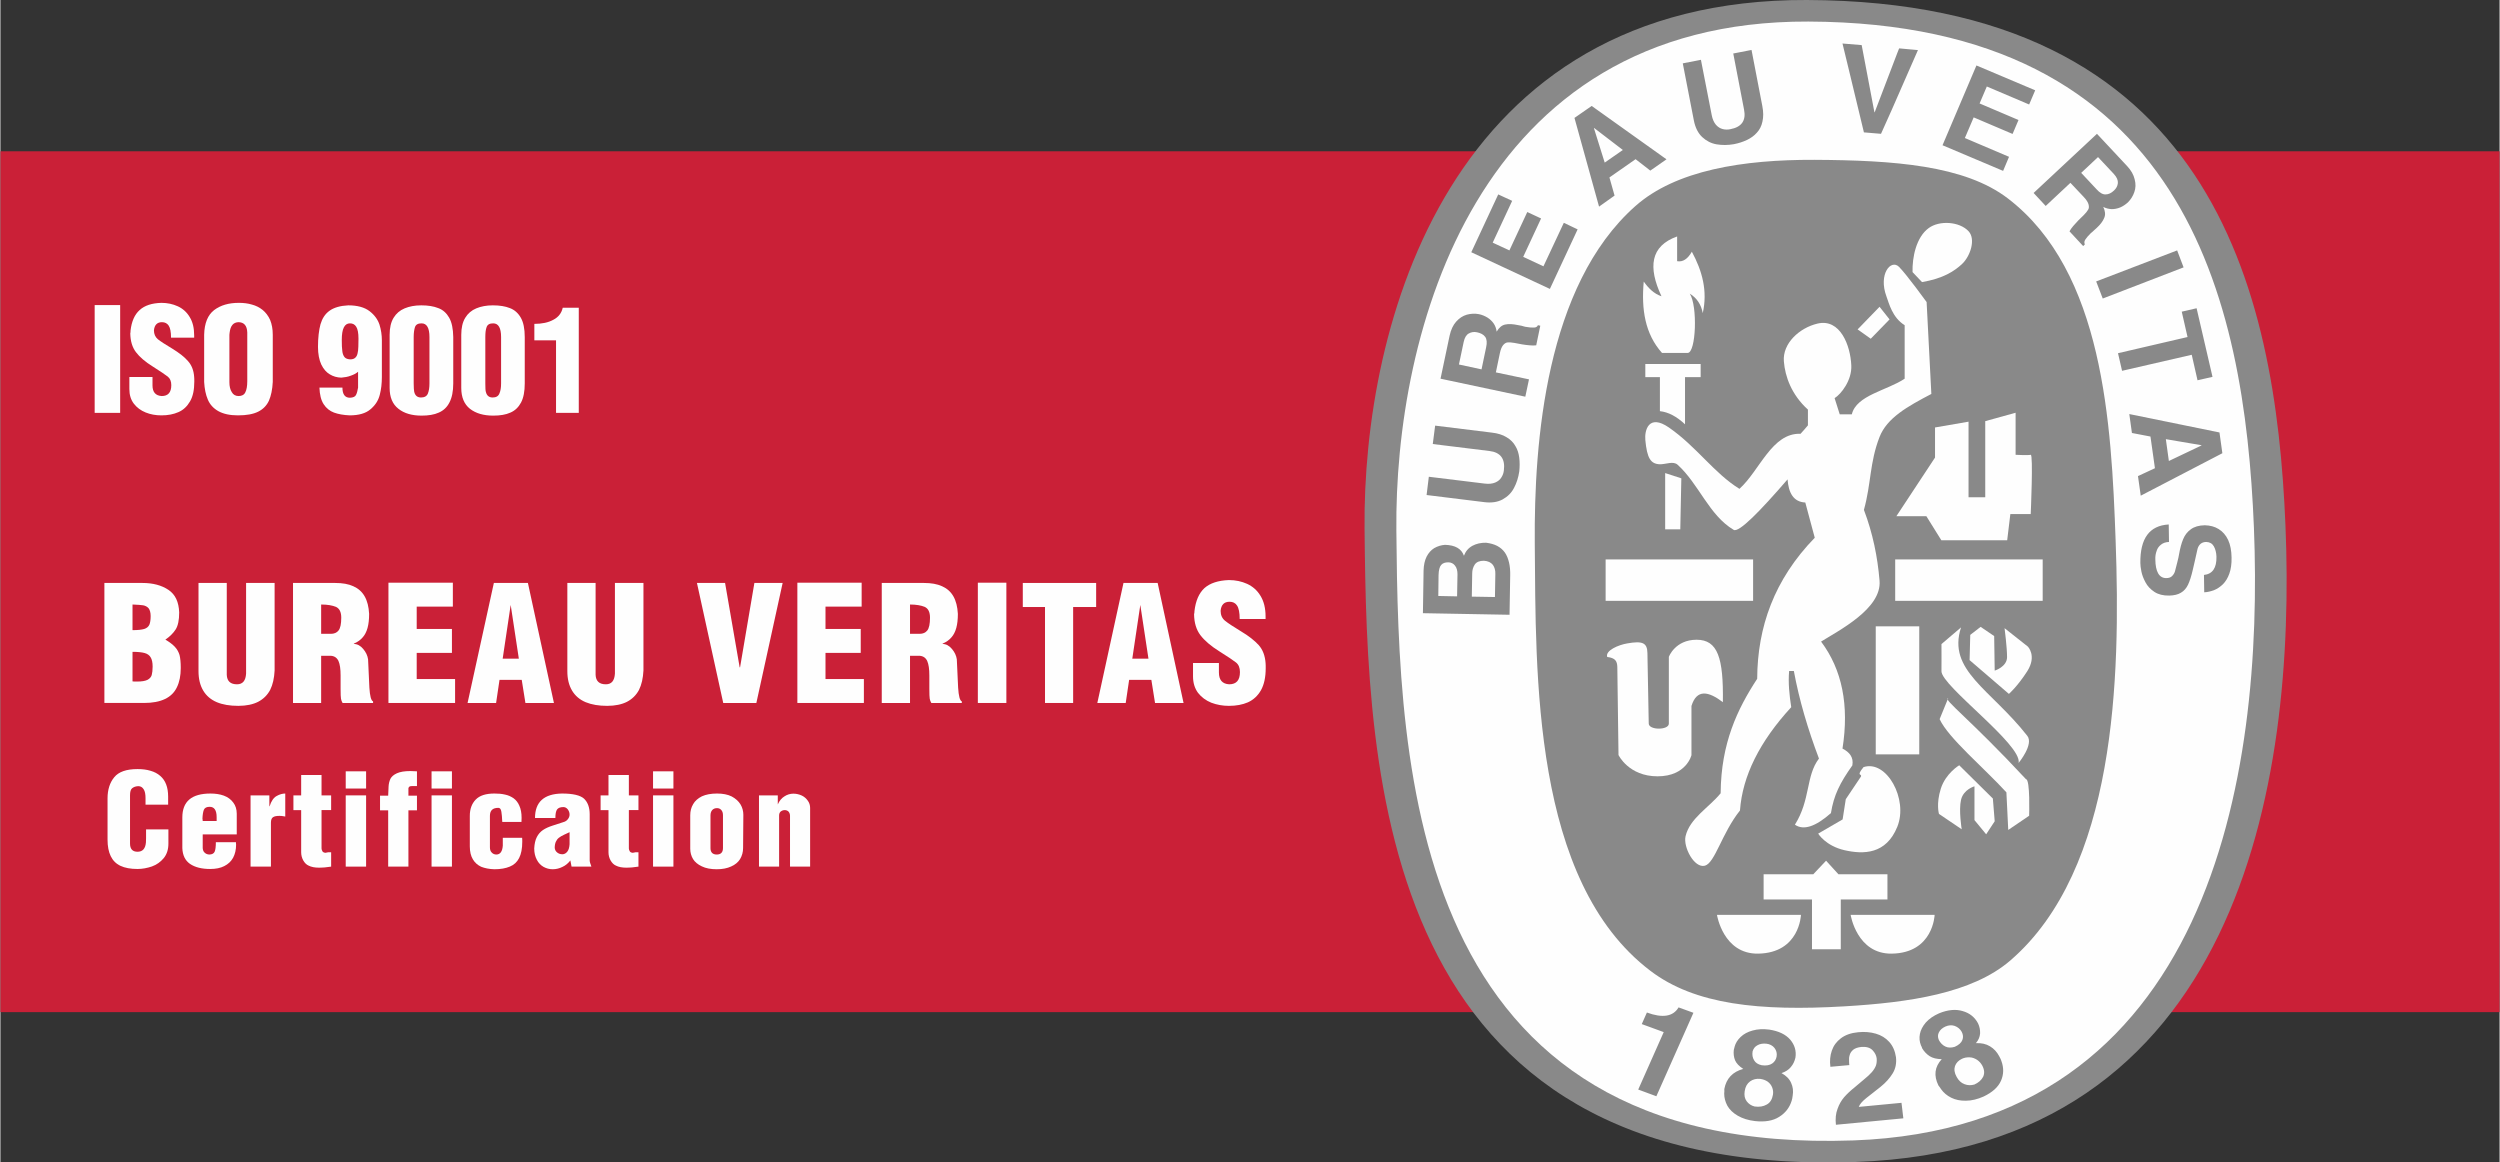 <?xml version="1.0" encoding="UTF-8"?>
<!DOCTYPE svg PUBLIC "-//W3C//DTD SVG 1.1//EN" "http://www.w3.org/Graphics/SVG/1.1/DTD/svg11.dtd">
<!-- Creator: CorelDRAW X8 -->
<svg xmlns="http://www.w3.org/2000/svg" xml:space="preserve" width="200px" height="93px" version="1.1" style="shape-rendering:geometricPrecision; text-rendering:geometricPrecision; image-rendering:optimizeQuality; fill-rule:evenodd; clip-rule:evenodd"
viewBox="0 0 19013 8844"
 xmlns:xlink="http://www.w3.org/1999/xlink">
 <rect x="0" y="0" width="19013" height="8844" fill="#333333" stroke="none"/>
 <defs>
  <style type="text/css">
   <![CDATA[
    .fil3 {fill:#FEFEFE}
    .fil2 {fill:#898989}
    .fil0 {fill:#CA2037}
    .fil1 {fill:#FEFEFE;fill-rule:nonzero}
   ]]>
  </style>
 </defs>
 <g id="Capa_x0020_1">
  <rect class="fil0" y="1151" width="19013" height="6549"/>
  <polygon class="fil1" points="717,3141 717,2321 911,2321 911,3141 "/>
  <path id="1" class="fil1" d="M981 2868l176 0 0 64c0,51 23,78 70,81 49,0 73,-28 73,-83 0,-29 -9,-51 -27,-65 -18,-14 -56,-40 -113,-76 -58,-36 -101,-73 -129,-110 -28,-37 -42,-84 -43,-143 2,-6 2,-13 2,-21 8,-70 31,-122 69,-156 38,-35 93,-53 166,-55 45,0 87,9 124,26 38,17 69,45 91,82 23,37 34,83 34,139l0 18 -176 0c0,-44 -6,-74 -18,-92 -11,-17 -29,-26 -51,-26 -36,0 -57,21 -61,62 0,29 10,51 30,68 20,16 57,40 109,71 52,32 93,63 120,95 28,31 44,72 47,121 1,8 1,20 1,35 0,62 -10,112 -32,150 -22,38 -51,66 -88,82 -38,17 -81,25 -130,25 -43,0 -83,-7 -120,-22 -37,-15 -67,-37 -90,-67 -23,-30 -34,-67 -34,-111l0 -92z"/>
  <path id="2" class="fil1" d="M1550 2906l0 -359c2,-89 28,-151 76,-188 49,-37 111,-55 188,-55 36,0 69,4 99,13 31,8 58,22 82,41 24,20 43,45 57,76 13,32 20,69 20,113l0 359c-3,58 -13,105 -29,142 -17,37 -44,65 -82,84 -38,19 -89,28 -154,28 -62,0 -111,-11 -149,-32 -37,-21 -64,-50 -80,-88 -16,-37 -25,-82 -28,-134zm194 -377l-2 18 0 361c0,31 6,56 18,75 11,20 29,30 52,30 24,0 42,-9 51,-28 10,-19 15,-48 15,-85l0 -353 0 -18c-2,-52 -25,-78 -68,-78 -39,2 -60,28 -66,78z"/>
  <path id="3" class="fil1" d="M2661 2734c17,0 30,-4 39,-13 9,-8 14,-19 17,-32 4,-14 5,-31 6,-52 0,-21 0,-41 1,-61 0,-43 -6,-73 -17,-90 -11,-18 -27,-26 -48,-26 -41,0 -62,41 -62,125 0,38 1,66 4,86 2,19 8,35 17,46 9,11 24,16 43,17zm60 94c-13,12 -32,22 -55,30 -23,9 -48,13 -73,15 -32,-1 -61,-9 -87,-25 -26,-15 -48,-40 -65,-75 -16,-35 -25,-80 -25,-134 0,-70 7,-127 19,-172 13,-44 35,-79 69,-103 33,-24 81,-38 142,-41 70,0 124,15 162,44 38,29 63,64 76,103 12,39 18,79 18,119l0 279c0,49 -5,94 -16,136 -11,43 -34,79 -71,110 -36,31 -89,46 -158,46 -46,-2 -86,-9 -119,-21 -32,-12 -59,-33 -79,-64 -20,-31 -30,-73 -32,-126l175 0c0,51 19,77 57,77 24,-1 40,-8 46,-21 7,-13 12,-32 16,-56l0 -121z"/>
  <path id="4" class="fil1" d="M3200 3024c26,0 44,-10 52,-30 8,-20 12,-45 12,-77l0 -353c0,-69 -20,-104 -60,-104 -27,0 -43,9 -50,28 -6,18 -10,44 -10,76l0 353c0,33 2,54 4,64 7,29 24,43 52,43zm-239 -73l0 -404c0,-53 10,-96 30,-129 20,-33 48,-57 84,-72 36,-15 78,-23 127,-23 51,0 94,7 129,21 36,13 63,38 83,73 20,35 30,84 31,147l0 353c0,60 -10,109 -29,145 -18,36 -46,62 -81,77 -35,16 -79,23 -131,23 -73,0 -132,-17 -176,-52 -45,-35 -67,-88 -67,-159z"/>
  <path id="5" class="fil1" d="M3745 3024c26,0 43,-10 51,-30 9,-20 13,-45 13,-77l0 -353c0,-69 -20,-104 -60,-104 -27,0 -43,9 -50,28 -7,18 -10,44 -10,76l0 353c0,33 1,54 4,64 7,29 24,43 52,43zm-239 -73l0 -404c0,-53 10,-96 30,-129 20,-33 48,-57 84,-72 36,-15 78,-23 126,-23 52,0 95,7 130,21 35,13 63,38 83,73 20,35 30,84 30,147l0 353c0,60 -9,109 -28,145 -19,36 -46,62 -81,77 -35,16 -79,23 -131,23 -73,0 -132,-17 -177,-52 -44,-35 -66,-88 -66,-159z"/>
  <path id="6" class="fil1" d="M4227 3141l0 -552 -165 0 0 -125c57,0 106,-10 144,-31 39,-20 63,-51 72,-92l122 0 0 800 -173 0z"/>
  <path class="fil1" d="M791 5348l0 -913 290 0c80,0 146,18 198,53 52,35 78,92 81,171 0,59 -9,102 -27,130 -18,28 -44,54 -78,77 32,19 57,38 73,56 17,18 28,39 35,62 6,24 9,57 9,98 0,58 -10,107 -29,146 -19,40 -49,70 -91,90 -42,20 -95,30 -159,30l-302 0zm214 -164c8,1 20,1 36,1 34,0 60,-4 78,-13 17,-9 27,-21 32,-36 4,-16 7,-37 7,-64 0,-31 -5,-55 -15,-71 -10,-17 -25,-27 -46,-33 -22,-6 -52,-9 -92,-9l0 225zm0 -390c40,0 69,-3 89,-9 19,-6 32,-17 39,-32 6,-14 10,-36 10,-66 0,-27 -6,-47 -16,-60 -11,-12 -25,-19 -41,-22 -16,-3 -43,-4 -81,-6l0 195z"/>
  <path id="1" class="fil1" d="M1507 4435l215 0 0 699c2,48 28,72 78,72 43,0 66,-27 69,-82l0 -689 217 0 0 666c-3,59 -14,108 -34,148 -21,39 -51,69 -91,90 -39,20 -90,31 -151,31 -64,0 -119,-9 -164,-28 -45,-19 -80,-49 -103,-88 -24,-40 -36,-89 -36,-148l0 -671z"/>
  <path id="2" class="fil1" d="M2226 5348l0 -913 321 0c55,0 101,8 138,25 38,17 66,42 86,77 20,35 31,79 34,133 0,43 -4,78 -12,107 -8,29 -20,53 -37,72 -16,19 -38,35 -66,47 0,0 -1,1 -2,3 27,0 51,13 72,38 21,25 33,51 37,79l10 216c4,63 13,98 28,104l0 12 -232 0c-6,-10 -10,-21 -12,-32 -2,-11 -3,-36 -3,-75l0 -102c0,-49 -5,-85 -16,-110 -11,-24 -30,-38 -58,-40l-74 0 0 359 -214 0zm214 -526l74 0c25,0 44,-8 58,-25 14,-17 21,-50 21,-98 0,-42 -13,-69 -40,-82 -27,-11 -64,-18 -113,-18l0 223z"/>
  <polygon id="3" class="fil1" points="2952,5348 2952,4433 3442,4433 3442,4615 3167,4615 3167,4785 3435,4785 3435,4967 3167,4967 3167,5166 3459,5166 3459,5348 "/>
  <path id="4" class="fil1" d="M3554 5348l200 -913 259 0 198 913 -217 0 -28 -176 -169 0 -26 176 -217 0zm267 -337l123 0 -62 -409 -61 409z"/>
  <path id="5" class="fil1" d="M4313 4435l215 0 0 699c2,48 28,72 78,72 43,0 66,-27 69,-82l0 -689 217 0 0 666c-3,59 -14,108 -34,148 -21,39 -51,69 -91,90 -39,20 -90,31 -151,31 -64,0 -118,-9 -164,-28 -45,-19 -80,-49 -103,-88 -24,-40 -36,-89 -36,-148l0 -671z"/>
  <polygon id="6" class="fil1" points="5499,5348 5299,4435 5513,4435 5624,5077 5627,5077 5736,4435 5951,4435 5751,5348 "/>
  <polygon id="7" class="fil1" points="6063,5348 6063,4433 6552,4433 6552,4615 6277,4615 6277,4785 6545,4785 6545,4967 6277,4967 6277,5166 6569,5166 6569,5348 "/>
  <path id="8" class="fil1" d="M6705 5348l0 -913 321 0c55,0 101,8 138,25 38,17 66,42 86,77 20,35 31,79 34,133 0,43 -4,78 -12,107 -8,29 -20,53 -37,72 -16,19 -38,35 -66,47 0,0 -1,1 -2,3 27,0 51,13 72,38 21,25 33,51 37,79l10 216c4,63 13,98 28,104l0 12 -232 0c-6,-10 -10,-21 -12,-32 -2,-11 -3,-36 -3,-75l0 -102c0,-49 -5,-85 -16,-110 -11,-24 -30,-38 -58,-40l-73 0 0 359 -215 0zm215 -526l73 0c25,0 44,-8 58,-25 14,-17 21,-50 21,-98 0,-42 -13,-69 -40,-82 -27,-11 -64,-18 -112,-18l0 223z"/>
  <polygon id="9" class="fil1" points="7436,5348 7436,4433 7653,4433 7653,5348 "/>
  <polygon id="10" class="fil1" points="7947,5348 7947,4618 7778,4618 7778,4435 8336,4435 8336,4618 8161,4618 8161,5348 "/>
  <path id="11" class="fil1" d="M8345 5348l199 -913 260 0 197 913 -217 0 -28 -176 -169 0 -26 176 -216 0zm266 -337l123 0 -62 -409 -61 409z"/>
  <path id="12" class="fil1" d="M9073 5044l197 0 0 72c0,57 26,87 78,90 55,0 82,-31 82,-93 0,-33 -10,-57 -30,-73 -20,-16 -62,-44 -127,-85 -64,-40 -112,-81 -144,-123 -31,-41 -47,-94 -48,-159 2,-7 3,-15 3,-24 9,-78 34,-136 76,-175 43,-38 105,-58 186,-61 51,0 97,10 139,29 43,20 77,50 102,92 25,41 38,93 38,156l0 19 -197 0c0,-48 -7,-83 -20,-102 -13,-20 -32,-29 -57,-29 -41,0 -64,23 -68,69 0,32 11,57 33,75 23,19 63,45 122,81 59,35 103,70 135,105 31,35 48,81 52,136 1,9 1,22 1,39 0,69 -12,125 -36,168 -24,42 -57,73 -99,92 -41,18 -90,27 -145,27 -47,0 -92,-8 -134,-24 -42,-17 -75,-42 -101,-75 -25,-34 -38,-76 -38,-125l0 -102z"/>
  <path class="fil1" d="M1108 6310l170 0 0 108c0,45 -12,82 -36,111 -24,29 -54,50 -90,63 -36,12 -72,19 -109,19 -53,0 -96,-8 -130,-24 -34,-16 -58,-41 -74,-74 -16,-33 -24,-74 -24,-126l0 -313c0,-66 17,-120 51,-161 33,-41 92,-62 177,-62 38,0 70,4 99,13 29,8 53,21 73,38 20,17 36,39 46,66 10,26 15,57 15,93l0 13 0 48 -172 0 0 -48c0,-31 -4,-54 -14,-69 -10,-16 -23,-24 -41,-24l-2 0c-19,1 -34,7 -45,16 -11,9 -16,27 -16,54l0 366c0,42 19,63 57,63 39,0 60,-24 64,-71l1 -31 0 -68z"/>
  <path id="1" class="fil1" d="M1539 6348l0 104c1,14 5,26 14,34 9,9 20,14 35,15 22,0 36,-8 42,-22 6,-14 9,-38 9,-72l153 0c0,2 0,5 0,10 1,4 1,7 1,9 0,39 -8,72 -23,100 -15,27 -37,48 -67,63 -29,15 -65,22 -107,22 -65,0 -116,-13 -154,-39 -37,-26 -56,-66 -58,-120l0 -233c0,-122 71,-182 214,-182 38,0 72,5 102,16 30,11 54,29 71,52 18,23 27,52 27,86l0 157 -259 0zm0 -102l106 0 0 -29c0,-53 -18,-79 -53,-79 -23,0 -37,7 -44,22 -6,15 -10,38 -11,69 1,4 2,9 2,17z"/>
  <path id="2" class="fil1" d="M1903 6593l0 -542 143 0 0 83 2 0c12,-39 30,-65 53,-78 23,-13 45,-19 66,-19l0 175c-3,-1 -10,-2 -18,-3 -9,-2 -18,-2 -28,-2 -21,0 -36,3 -47,10 -11,7 -16,21 -16,42l0 334 -155 0z"/>
  <path id="3" class="fil1" d="M2288 6051l0 -155 155 0 0 155 73 0 0 112 -73 0 0 292c0,5 2,12 6,20 4,8 12,12 25,13 1,-1 4,-1 9,-2 5,-1 8,-1 9,-2l24 0 0 109 -48 6c0,0 -5,0 -15,1 -10,1 -19,1 -28,1 -33,0 -60,-5 -81,-16 -16,-7 -29,-20 -40,-39 -10,-18 -16,-39 -16,-62l0 -321 -59 0 0 -112 59 0z"/>
  <path id="4" class="fil1" d="M2627 6593l0 -542 155 0 0 542 -155 0zm0 -594l0 -131 155 0 0 131 -155 0z"/>
  <path id="5" class="fil1" d="M2950 6593l0 -428 -62 0 0 -112 62 0c1,-25 2,-48 3,-69 1,-22 6,-41 14,-59 9,-17 25,-31 49,-42 24,-11 58,-17 103,-17 9,0 25,1 50,2l0 112 -35 0c-12,0 -21,2 -24,6 -4,4 -6,8 -6,11l0 56 65 0 0 112 -65 0 0 428 -154 0z"/>
  <path id="6" class="fil1" d="M3280 6593l0 -542 155 0 0 542 -155 0zm0 -594l0 -131 155 0 0 131 -155 0z"/>
  <path id="7" class="fil1" d="M3822 6374l147 0c1,7 1,17 1,30 0,52 -8,93 -24,124 -16,31 -39,52 -71,65 -31,13 -70,20 -117,20 -40,-1 -73,-8 -101,-19 -27,-13 -48,-31 -63,-57 -15,-25 -23,-58 -23,-98l0 -232c0,-52 15,-93 45,-124 30,-31 77,-46 142,-46 29,0 56,2 81,8 25,5 46,15 65,28 19,14 34,33 44,57 11,24 17,55 17,92 0,14 -1,24 -1,31l-146 0 -3 -46c-2,-25 -5,-41 -9,-49 -4,-8 -10,-12 -19,-12 -42,0 -63,20 -63,61l0 238c0,18 4,32 14,41 9,10 21,15 35,15 29,0 46,-23 49,-68l0 -59z"/>
  <path id="8" class="fil1" d="M4330 6331c-10,5 -24,11 -41,19 -17,8 -31,16 -41,24 -10,8 -17,18 -23,31 -5,12 -8,27 -8,45 1,14 7,26 18,35 11,9 24,14 40,14 15,0 27,-7 37,-19 11,-13 16,-32 18,-57l0 -92zm6 215c-16,21 -36,38 -60,49 -24,12 -49,18 -74,18 -25,0 -48,-6 -70,-18 -21,-12 -39,-30 -51,-54 -13,-24 -20,-53 -20,-86 2,-35 8,-64 20,-87 11,-22 27,-40 46,-53 19,-13 45,-25 77,-35 32,-11 57,-19 77,-25 16,-4 28,-12 36,-23 9,-11 13,-23 13,-35 0,-15 -5,-28 -14,-40 -9,-11 -20,-17 -33,-17 -23,0 -39,6 -48,18 -9,13 -13,34 -13,65l-155 0c0,-122 69,-184 206,-186 82,0 138,13 167,39 28,27 43,66 43,119l0 351c0,9 4,24 13,47l-151 0 -9 -47z"/>
  <path id="9" class="fil1" d="M4626 6051l0 -155 155 0 0 155 73 0 0 112 -73 0 0 292c0,5 2,12 6,20 4,8 12,12 25,13 1,-1 4,-1 9,-2 5,-1 8,-1 9,-2l24 0 0 109 -48 6c0,0 -6,0 -15,1 -10,1 -19,1 -28,1 -33,0 -60,-5 -81,-16 -16,-7 -29,-20 -40,-39 -10,-18 -16,-39 -16,-62l0 -321 -60 0 0 -112 60 0z"/>
  <path id="10" class="fil1" d="M4965 6593l0 -542 155 0 0 542 -155 0zm0 -594l0 -131 155 0 0 131 -155 0z"/>
  <path id="11" class="fil1" d="M5248 6457l0 -254c0,-32 7,-60 22,-85 14,-25 37,-45 67,-60 31,-14 69,-21 115,-21 44,0 81,7 111,22 30,16 52,36 67,60 15,25 22,52 22,80l-2 253c0,31 -8,59 -23,84 -15,24 -38,43 -68,56 -30,14 -67,21 -109,21 -46,0 -83,-7 -114,-22 -30,-14 -53,-33 -67,-56 -14,-24 -21,-50 -21,-78zm154 -254l0 249c0,32 16,49 48,49 31,0 47,-17 47,-49l0 -249c0,-18 -4,-31 -13,-41 -8,-9 -19,-14 -32,-14 -16,0 -28,5 -37,15 -8,9 -13,23 -13,40z"/>
  <path id="12" class="fil1" d="M5771 6593l0 -542 143 0 0 69c12,-28 29,-48 50,-61 21,-14 44,-21 69,-21 22,0 43,5 63,14 19,9 34,22 46,39 12,16 18,35 18,55l0 447 -153 0 0 -386c0,-12 -3,-22 -10,-31 -7,-8 -17,-13 -30,-13 -12,0 -22,4 -31,11 -8,7 -12,17 -12,31l0 388 -153 0z"/>
  <path class="fil2" d="M13744 0c-2728,-10 -3381,2472 -3366,4023 19,1882 103,4943 3736,4817 2921,-102 3352,-2882 3270,-4844 -75,-1803 -563,-3984 -3640,-3996z"/>
  <path class="fil3" d="M13754 164c-2540,-10 -3149,2380 -3134,3874 17,1812 95,4760 3478,4638 2720,-98 3122,-2776 3046,-4664 -71,-1736 -525,-3837 -3390,-3848z"/>
  <path class="fil2" d="M13797 1216c-538,-2 -1051,78 -1360,353 -680,604 -770,1791 -764,2564 9,991 -22,2569 880,3253 339,258 831,308 1477,270 489,-29 969,-98 1260,-348 805,-694 840,-2151 802,-3195 -32,-898 -93,-2045 -818,-2602 -330,-254 -871,-292 -1477,-295z"/>
  <g id="_2181979092672">
   <rect class="fil3" x="12212" y="4256" width="1122" height="315"/>
   <rect class="fil3" x="14415" y="4256" width="1122" height="315"/>
   <path class="fil3" d="M12836 2685l-195 0c-130,-145 -158,-334 -139,-543 36,51 78,93 135,112 -104,-222 -84,-383 119,-455l0 188c43,8 80,-16 112,-72 79,146 121,299 83,467 -12,-65 -45,-115 -99,-148 61,92 48,451 -16,451z"/>
   <path class="fil3" d="M12935 2769l-421 0 0 100 111 0 0 259c64,7 127,40 191,100l0 -359 119 0 0 -100z"/>
   <polygon class="fil3" points="12788,3639 12665,3599 12665,4027 12780,4027 "/>
   <path class="fil3" d="M14718 3252l0 229 -294 446 228 0 114 183 501 0 24 -199 155 0c0,0 20,-457 0,-451 -19,5 -115,0 -115,0l0 -320 -231 64 0 579 -127 0 0 -575 -255 44z"/>
   <polygon class="fil3" points="14296,2334 14372,2430 14229,2577 14129,2506 "/>
   <path class="fil3" d="M14619 2146l-72 -76c-3,-111 27,-265 123,-335 82,-60 234,-50 303,24 57,61 13,190 -48,248 -63,59 -148,112 -306,139z"/>
   <path class="fil3" d="M14444 2030c-62,-61 -158,56 -96,224 20,54 45,162 139,220 0,135 0,271 0,407 -134,90 -367,125 -402,271l-92 0 -39 -123c50,-31 132,-136 127,-248 -6,-151 -84,-361 -258,-319 -135,32 -266,149 -255,287 9,114 57,253 183,367l0 120c-18,22 -37,43 -56,64 -218,-8 -310,279 -465,419 -194,-120 -326,-321 -537,-467 -154,-106 -186,22 -179,96 13,137 40,182 111,184 45,1 102,-27 135,4 162,147 238,383 426,495 40,23 200,-141 410,-384 8,101 43,171 135,176l72 268c-309,318 -436,680 -438,1073 -151,231 -275,490 -278,871 -89,109 -235,190 -267,327 -19,82 66,245 147,224 77,-21 129,-247 267,-420 19,-262 149,-524 390,-786 -14,-92 -24,-184 -16,-275l36 0c41,222 107,444 191,666 -101,132 -63,312 -183,503 65,45 156,16 274,-88 22,-137 68,-229 163,-363 11,-62 -22,-101 -75,-128 52,-330 -3,-601 -163,-814 132,-83 463,-250 445,-463 -15,-180 -51,-360 -119,-539 56,-202 43,-360 119,-555 57,-145 211,-231 394,-327l-36 -699c0,0 -149,-206 -210,-268z"/>
   <path class="fil3" d="M13698 6960l-639 0c0,0 47,299 313,295 317,-5 326,-295 326,-295z"/>
   <path class="fil3" d="M14715 6960l-639 0c0,0 47,299 313,295 317,-5 326,-295 326,-295z"/>
   <polygon class="fil3" points="13414,6651 13782,6651 13792,6651 13889,6548 13983,6651 14001,6651 14356,6651 14356,6843 14001,6843 14001,7222 13782,7222 13782,6843 13414,6843 "/>
   <path class="fil3" d="M13829 6342l186 -108 24 -154 116 -173c7,-24 -40,2 19,-71 176,-58 342,245 257,454 -85,210 -257,211 -402,178 -144,-33 -200,-126 -200,-126z"/>
   <rect class="fil3" x="14267" y="4765" width="331" height="974"/>
   <path class="fil3" d="M14916 4773l-149 127c0,69 1,138 0,206 -3,111 615,559 587,698 0,0 117,-141 66,-206 -279,-356 -611,-497 -504,-825z"/>
   <path class="fil3" d="M14818 5312c-22,53 -44,106 -65,159 66,144 339,372 508,557l14 286 159 -108c0,0 9,-278 -24,-278 -427,-459 -633,-608 -592,-616z"/>
   <path class="fil3" d="M15280 5279l-299 -257 5 -192 79 -61 103 70 4 263c0,0 94,-29 94,-103 0,-75 -19,-220 -19,-220l177 140c0,0 70,70 -4,187 -75,117 -140,173 -140,173z"/>
   <path class="fil3" d="M15158 6075l-256 -253c0,0 -103,61 -140,178 -37,117 -14,192 -14,192l173 117c0,0 -24,-145 -5,-225 19,-79 102,-102 102,-102l0 257 89 108 65 -99 -14 -173z"/>
   <path class="fil3" d="M12224 4998c-16,-49 86,-92 152,-103 114,-20 153,-7 154,74l10 536c1,51 153,51 153,0l0 -508c0,0 48,-130 211,-130 162,0 205,139 200,475 -110,-84 -199,-101 -239,29l0 374c0,0 -38,161 -258,161 -220,0 -297,-162 -297,-162l-9 -670c-1,-44 -16,-69 -77,-76z"/>
  </g>
  <path class="fil2" d="M11486 4380l-5 297 -659 -12 5 -324c1,-42 9,-78 23,-106 15,-29 34,-50 58,-65 25,-14 52,-23 82,-25 77,2 125,29 144,83 13,-34 34,-59 65,-76 30,-16 65,-24 104,-23 32,4 61,12 84,24 24,13 43,29 58,50 15,21 25,47 32,76 7,29 10,63 9,101zm-547 154l143 3 3 -168c0,-28 -6,-50 -19,-66 -12,-16 -30,-25 -51,-25 -24,0 -42,6 -54,20 -12,13 -19,39 -20,77l-2 159zm431 8l3 -175c1,-29 -6,-52 -19,-70 -14,-18 -37,-29 -68,-31 -33,0 -55,9 -69,28 -13,20 -20,42 -20,68l-3 177 176 3zm-82 -722l-438 -54 17 -139 425 52c32,4 58,1 80,-8 21,-9 37,-22 47,-39 11,-17 17,-35 19,-54 11,-88 -26,-137 -110,-147l-431 -53 18 -140 430 53c46,5 84,17 113,35 31,18 53,41 68,68 16,26 25,56 29,89 4,33 4,67 0,104 -7,46 -20,88 -40,125 -19,37 -48,66 -86,87 -38,21 -85,28 -141,21zm313 -802l-645 -137 69 -327c10,-45 26,-80 50,-107 23,-26 50,-44 81,-53 30,-8 61,-10 92,-4 24,5 45,14 65,26 19,12 35,27 48,46 12,18 19,38 22,61 18,-31 40,-49 65,-54 26,-6 58,-4 96,4l27 5c13,3 22,6 29,8 29,5 51,7 66,6 16,0 26,-6 31,-18l18 4 -31 149c-15,2 -32,2 -50,0 -18,-1 -37,-4 -57,-7 -20,-4 -40,-8 -58,-11 -22,-4 -40,-5 -52,-4 -13,1 -24,8 -35,21 -10,12 -19,33 -25,63l-30 144 252 53 -28 132zm-333 -208l35 -168c8,-35 5,-62 -7,-79 -13,-18 -34,-29 -62,-35 -23,-5 -44,-2 -63,9 -19,10 -32,32 -39,65l-36 171 172 37zm520 -612l-598 -279 205 -440 106 49 -148 318 127 59 136 -292 105 49 -136 292 154 72 155 -331 105 50 -211 453zm374 -626l-187 -675 131 -91 569 406 -123 86 -112 -87 -199 139 39 138 -118 84zm-39 -597l82 262 138 -96 -218 -167 -2 1zm760 -60l-84 -433 138 -27 82 420c6,32 17,56 32,74 15,17 32,28 52,33 19,5 38,5 57,1 87,-16 122,-66 105,-150l-82 -426 139 -27 82 426c9,45 9,85 1,119 -7,34 -22,63 -43,85 -20,23 -46,41 -75,55 -30,14 -63,25 -100,32 -46,8 -89,8 -131,1 -41,-7 -78,-26 -109,-55 -32,-30 -53,-72 -64,-128zm1294 92l-116 -482 -47 -194 146 12 91 480 6 31 2 0 174 -456 12 -30 143 13 -199 454 -82 183 -130 -11zm598 98l258 -607 447 189 -46 108 -322 -137 -55 129 296 126 -45 106 -296 -126 -67 157 336 143 -45 107 -461 -195zm693 363l482 -450 229 245c31,33 50,67 58,102 9,34 8,67 -3,97 -10,29 -26,55 -49,78 -18,16 -37,29 -58,38 -22,9 -43,13 -65,13 -22,-1 -43,-6 -64,-17 15,32 18,60 7,84 -10,25 -29,50 -57,76l-21 19c-9,9 -17,16 -23,20 -20,20 -35,37 -43,50 -8,13 -9,25 -3,36l-13 13 -104 -112c7,-13 16,-26 28,-40 12,-14 25,-28 39,-43 15,-14 29,-28 42,-41 16,-16 27,-30 33,-41 7,-11 7,-24 3,-40 -4,-15 -16,-35 -37,-57l-101 -107 -188 176 -92 -99zm362 -153l117 125c24,27 47,40 69,39 22,0 43,-10 64,-30 17,-16 27,-35 29,-56 2,-22 -8,-45 -31,-70l-120 -128 -128 120zm114 826l616 -236 49 129 -615 237 -50 -130zm166 546l529 -123 -44 -193 113 -26 121 522 -114 26 -44 -194 -530 122 -31 -134zm86 463l686 140 22 158 -621 323 -21 -149 129 -60 -34 -241 -141 -27 -20 -144zm549 237l-271 -46 23 166 248 -118 0 -2zm-249 603l2 133c-25,1 -45,8 -60,20 -16,12 -28,28 -34,48 -7,19 -11,41 -10,64 1,95 29,143 83,143 19,0 34,-5 44,-15 10,-10 18,-22 22,-35 4,-14 10,-37 18,-70 7,-28 12,-49 14,-64 8,-45 18,-82 31,-113 13,-31 32,-56 59,-75 26,-19 61,-29 105,-30 40,1 76,10 106,29 31,19 55,47 72,83 17,37 25,81 26,133 1,48 -5,90 -17,123 -12,34 -29,61 -49,81 -21,20 -43,35 -68,45 -25,9 -49,15 -74,16l-2 -132c65,-7 97,-53 95,-139 -1,-31 -8,-58 -20,-79 -12,-21 -31,-32 -57,-33 -34,0 -57,18 -67,53 -7,34 -14,65 -21,94 -7,29 -12,51 -15,65 -11,48 -23,85 -36,113 -13,27 -31,48 -54,61 -22,14 -52,21 -89,22 -46,1 -84,-9 -113,-28 -30,-20 -53,-44 -68,-73 -15,-28 -26,-56 -31,-82 -5,-26 -8,-48 -8,-65 -2,-188 70,-285 216,-293z"/>
  <path class="fil2" d="M12460 8289l194 -437 -167 -61 39 -88c119,44 200,31 241,-39l113 41 -282 635 -138 -51zm654 30c1,-7 2,-19 1,-34 15,-80 63,-131 144,-153 -31,-20 -52,-42 -62,-65 -10,-24 -13,-51 -10,-79 2,-6 4,-13 6,-24 7,-28 23,-53 46,-75 24,-23 54,-39 91,-49 38,-11 80,-13 127,-7 71,11 124,36 159,76 34,40 48,86 40,137 -6,27 -17,51 -35,72 -17,21 -41,36 -71,46 35,19 60,44 73,74 14,30 18,62 12,98 -2,18 -5,30 -8,39 -16,52 -48,93 -95,122 -47,30 -108,40 -183,32 -52,-6 -96,-20 -132,-41 -36,-21 -62,-46 -79,-76 -16,-30 -24,-61 -24,-93zm285 -215c34,5 61,0 80,-13 19,-13 30,-31 34,-54 4,-24 -2,-45 -16,-64 -15,-19 -36,-30 -63,-33 -26,-2 -48,1 -67,12 -19,10 -31,26 -37,47 -4,26 0,49 12,68 11,19 30,31 57,37zm-129 197c-5,31 0,57 15,77 15,20 35,34 61,40 35,5 66,0 92,-15 26,-14 41,-40 47,-75 3,-19 1,-38 -6,-55 -7,-18 -18,-32 -34,-44 -16,-11 -35,-18 -57,-21 -29,-3 -55,3 -77,19 -22,16 -36,40 -41,74zm694 256c-5,-46 -1,-86 12,-120 12,-35 29,-64 50,-89 21,-24 48,-50 82,-77 23,-19 47,-39 71,-60 25,-20 44,-38 58,-54 14,-16 24,-32 31,-49 6,-17 8,-36 6,-57 -3,-22 -13,-42 -32,-62 -19,-19 -47,-27 -85,-24 -27,3 -47,10 -61,21 -14,12 -23,25 -27,40 -5,15 -6,29 -5,44 0,14 1,25 2,33l-144 13c-6,-44 -2,-86 11,-123 13,-38 36,-69 69,-94 33,-25 77,-41 131,-46 49,-5 94,-1 135,11 41,12 75,33 102,63 27,30 44,69 51,116 5,46 -3,87 -25,123 -22,36 -53,71 -93,103 -41,32 -76,60 -108,85 -31,25 -50,47 -57,67l325 -31 14 118 -513 49zm800 -271c-4,-6 -10,-16 -20,-28 -37,-75 -29,-141 25,-200 -38,-1 -69,-8 -92,-23 -23,-15 -42,-35 -57,-60 -1,-6 -4,-13 -9,-22 -11,-28 -14,-56 -8,-87 6,-30 21,-59 45,-87 25,-28 58,-51 101,-70 66,-27 126,-33 179,-17 53,15 92,46 117,93 12,25 17,51 16,77 -2,26 -12,51 -32,74 42,-2 77,6 107,24 30,18 53,43 70,75 9,16 15,29 17,37 19,52 18,102 -3,150 -21,48 -65,88 -132,120 -47,21 -93,32 -135,32 -42,1 -80,-7 -112,-23 -32,-16 -58,-38 -77,-65zm104 -322c31,-14 50,-31 58,-52 8,-20 6,-41 -5,-62 -12,-21 -29,-36 -53,-45 -23,-8 -47,-6 -72,5 -23,11 -39,25 -48,43 -10,18 -10,38 -1,59 12,23 29,40 50,50 21,10 45,10 71,2zm14 228c15,28 35,47 60,56 25,10 50,10 75,3 32,-14 54,-34 67,-59 12,-26 10,-54 -7,-86 -10,-18 -23,-32 -39,-43 -17,-11 -35,-18 -55,-19 -21,-1 -41,2 -60,11 -27,13 -44,31 -53,55 -8,24 -5,52 12,82z"/>
 </g>
</svg>
